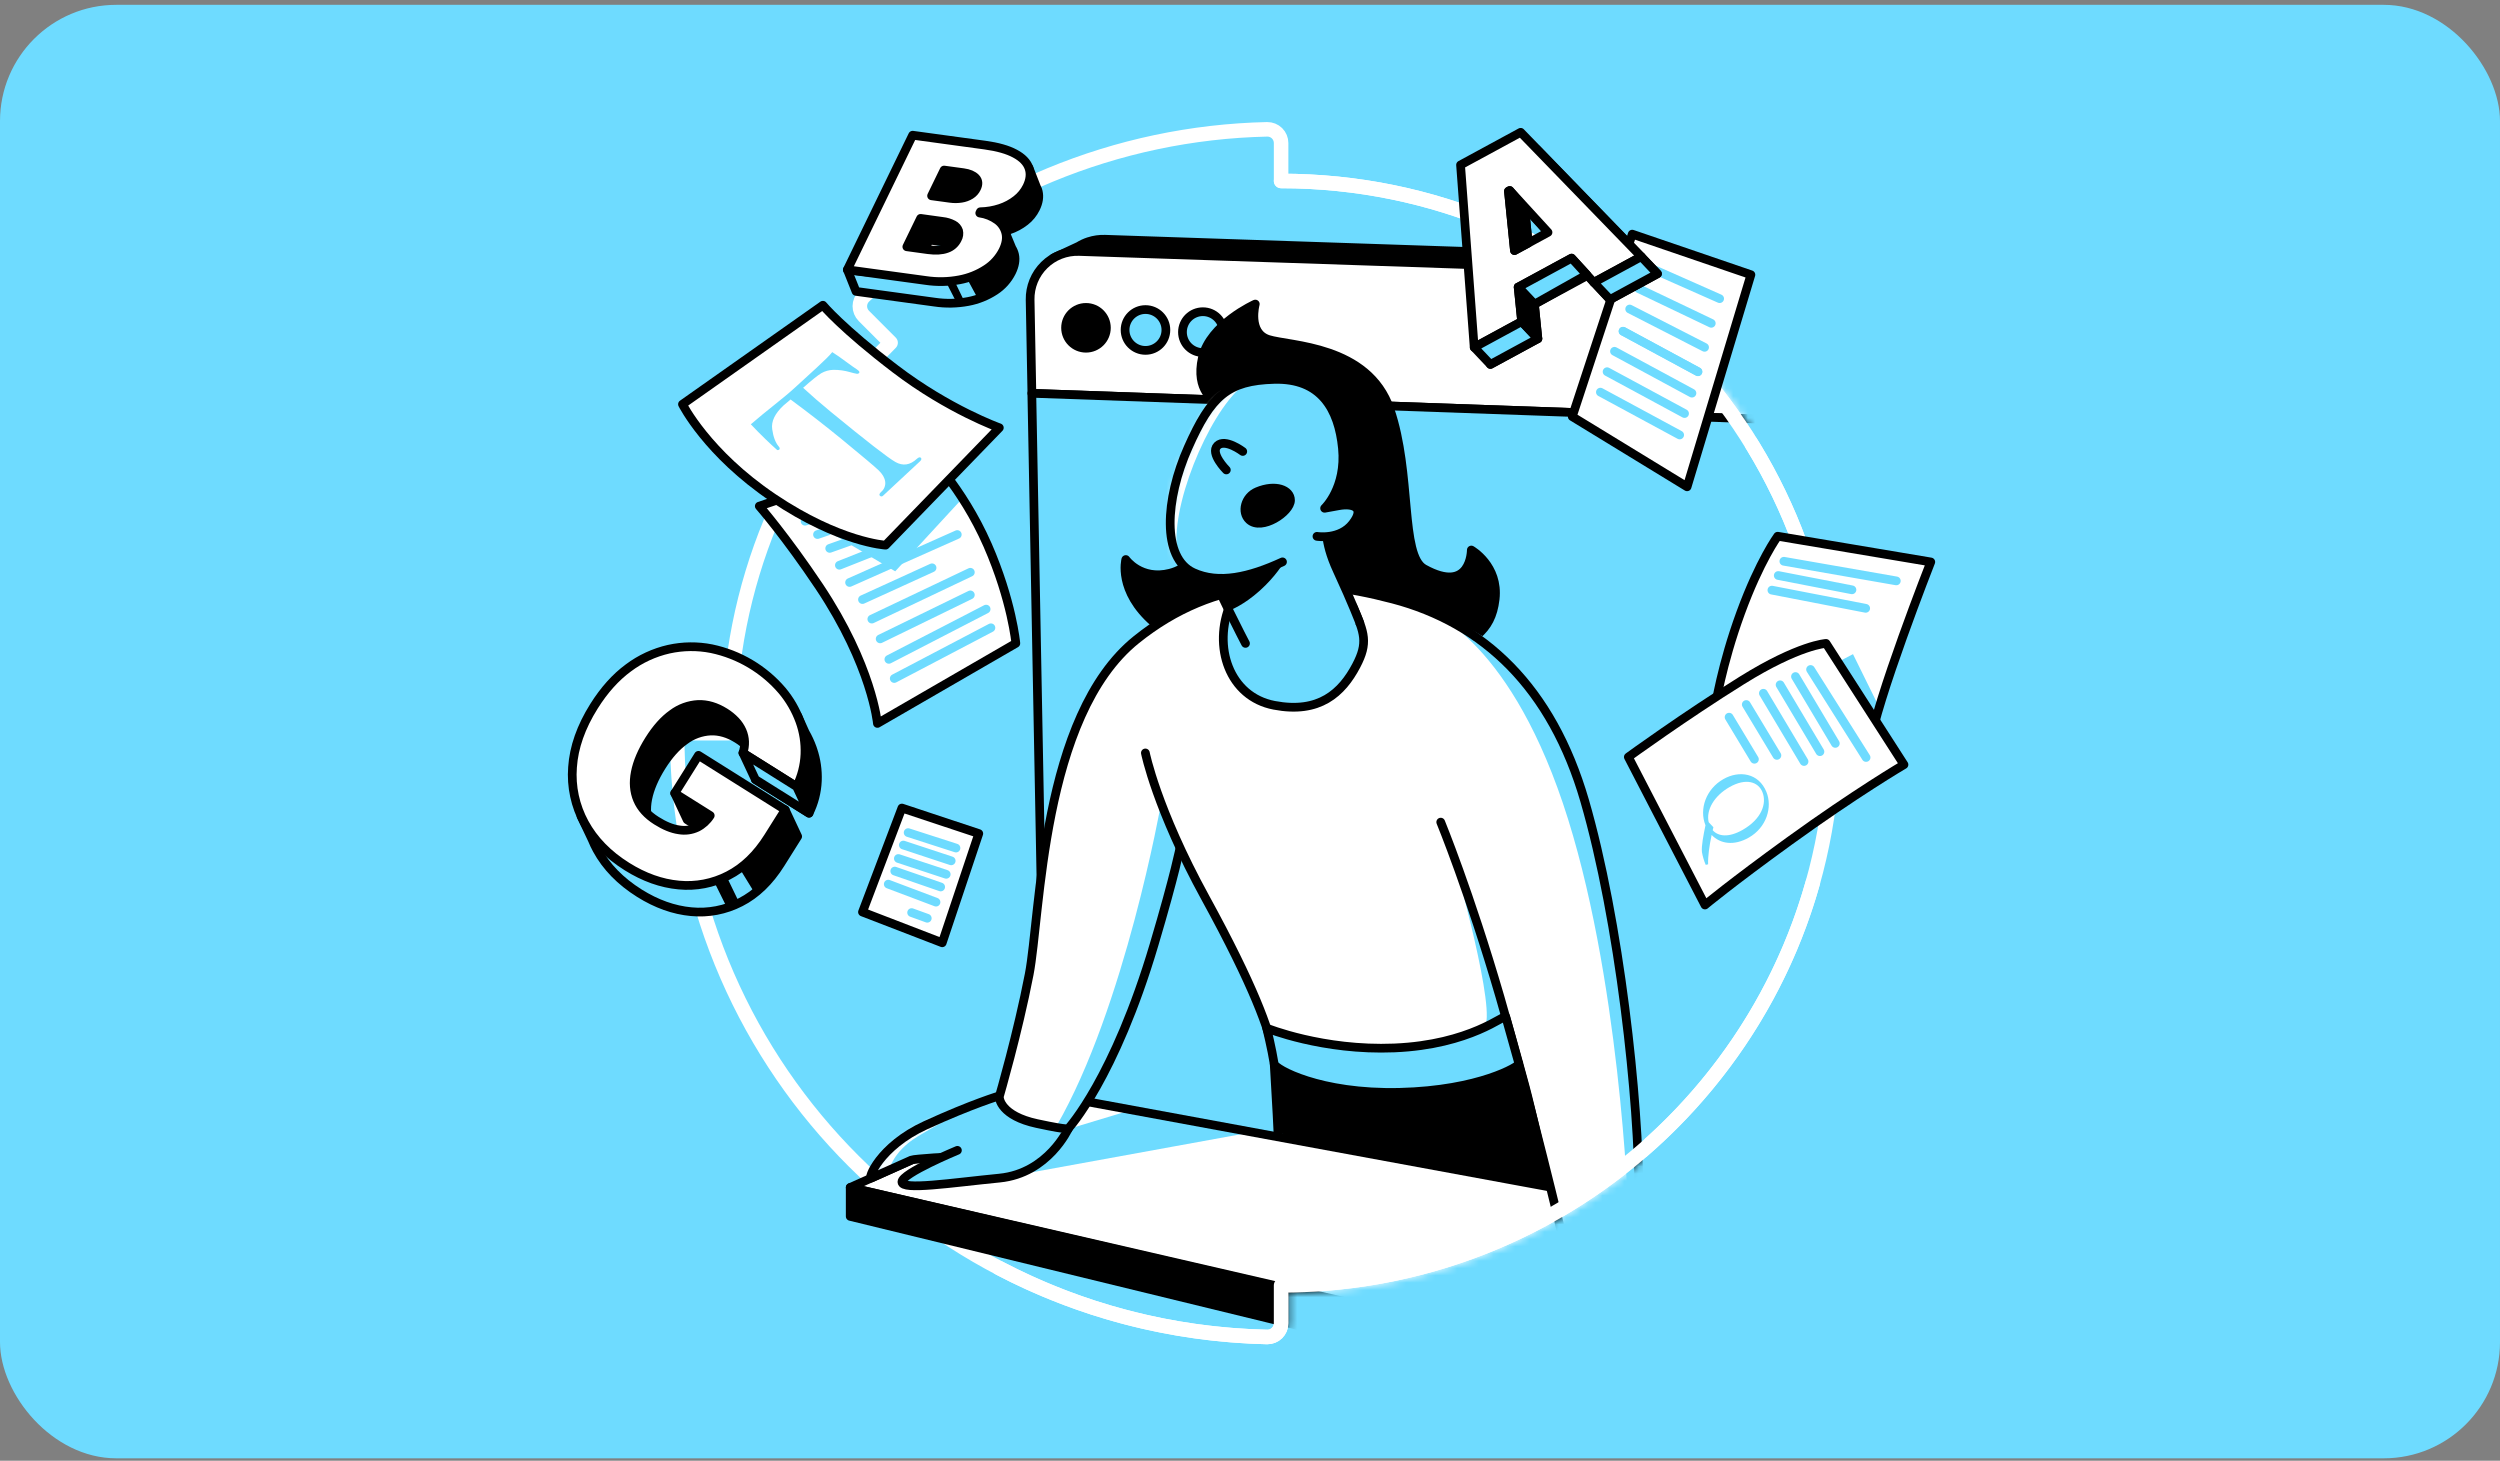 <svg width="344" height="201" viewBox="0 0 344 201" fill="none" xmlns="http://www.w3.org/2000/svg">
<rect x="0" y="0" width="344" height="201" fill="#808080" stroke="none"/>
<rect y="0.665" width="344" height="200" rx="16" fill="#6EDBFF"/>
<g clip-path="url(#clip0_2315_4062)">
<path d="M93.191 102.792C94.184 147.595 129.978 182.978 174.368 183.969C174.617 183.973 174.866 183.926 175.098 183.832C175.33 183.739 175.542 183.601 175.72 183.424C175.897 183.248 176.038 183.039 176.134 182.808C176.231 182.577 176.28 182.329 176.28 182.079V176.863C218.243 176.863 252.264 142.842 252.264 100.878C252.264 58.914 218.247 24.9 176.28 24.902V19.685C176.28 19.435 176.231 19.187 176.135 18.956C176.039 18.725 175.898 18.515 175.72 18.339C175.542 18.163 175.331 18.025 175.098 17.931C174.866 17.838 174.618 17.792 174.368 17.795C153.649 18.25 133.853 26.452 118.883 40.784C118.704 40.958 118.561 41.166 118.463 41.395C118.365 41.625 118.314 41.872 118.312 42.122C118.311 42.372 118.359 42.62 118.454 42.851C118.548 43.082 118.688 43.291 118.865 43.468L122.547 47.16C115.482 54.208 109.88 62.583 106.061 71.803C102.243 81.023 100.283 90.907 100.295 100.886H95.079C94.828 100.886 94.58 100.935 94.349 101.032C94.118 101.128 93.909 101.269 93.733 101.447C93.557 101.626 93.418 101.837 93.325 102.069C93.232 102.301 93.185 102.55 93.189 102.8" fill="#6EDBFF"/>
<path d="M93.191 102.792C94.184 147.595 129.978 182.978 174.368 183.969C174.617 183.973 174.866 183.926 175.098 183.832C175.33 183.739 175.542 183.601 175.72 183.424C175.897 183.248 176.038 183.039 176.134 182.808C176.231 182.577 176.28 182.329 176.28 182.079V176.863C218.243 176.863 252.264 142.842 252.264 100.878C252.264 58.914 218.247 24.9 176.28 24.902V19.685C176.28 19.435 176.231 19.187 176.135 18.956C176.039 18.725 175.898 18.515 175.72 18.339C175.542 18.163 175.331 18.025 175.098 17.931C174.866 17.838 174.618 17.792 174.368 17.795C153.649 18.25 133.853 26.452 118.883 40.784C118.704 40.958 118.561 41.166 118.463 41.395C118.365 41.625 118.314 41.872 118.312 42.122C118.311 42.372 118.359 42.62 118.454 42.851C118.548 43.082 118.688 43.291 118.865 43.468L122.547 47.16C115.482 54.208 109.88 62.583 106.061 71.803C102.243 81.023 100.283 90.907 100.295 100.886H95.079C94.828 100.886 94.58 100.935 94.349 101.032C94.118 101.128 93.909 101.269 93.733 101.447C93.557 101.626 93.418 101.837 93.325 102.069C93.232 102.301 93.185 102.55 93.189 102.8" stroke="white" stroke-width="2" stroke-linecap="round" stroke-linejoin="round"/>
<mask id="mask0_2315_4062" style="mask-type:alpha" maskUnits="userSpaceOnUse" x="92" y="16" width="162" height="169">
<path d="M93.191 125.891C94.184 170.693 129.978 182.978 174.368 183.969C174.617 183.973 174.866 183.926 175.098 183.832C175.33 183.739 175.542 183.601 175.72 183.424C175.897 183.248 176.038 183.039 176.134 182.808C176.231 182.577 176.28 182.329 176.28 182.079V176.863C218.243 176.863 252.264 142.842 252.264 100.878C252.264 58.914 218.247 24.9 176.28 24.902V19.685C176.28 19.435 176.231 19.187 176.135 18.956C176.039 18.725 175.898 18.515 175.72 18.339C175.542 18.163 175.331 18.025 175.098 17.931C174.866 17.838 174.618 17.792 174.368 17.795C153.649 18.25 133.853 26.452 118.883 40.784C118.704 40.958 118.561 41.166 118.463 41.395C118.365 41.625 118.314 41.872 118.312 42.122C118.311 42.372 118.359 42.62 118.454 42.851C118.548 43.082 118.688 43.291 118.865 43.468L122.547 47.16C115.482 54.208 109.88 62.583 106.061 71.803C102.243 81.023 100.283 90.907 100.295 100.886H95.079C94.828 100.886 94.58 100.935 94.349 101.032C94.118 101.128 93.909 101.269 93.733 101.447C93.557 101.626 93.418 101.837 93.325 102.069C93.232 102.301 93.185 142.972 93.189 143.223" fill="#6EDBFF"/>
<path d="M93.191 125.891C94.184 170.693 129.978 182.978 174.368 183.969C174.617 183.973 174.866 183.926 175.098 183.832C175.33 183.739 175.542 183.601 175.72 183.424C175.897 183.248 176.038 183.039 176.134 182.808C176.231 182.577 176.28 182.329 176.28 182.079V176.863C218.243 176.863 252.264 142.842 252.264 100.878C252.264 58.914 218.247 24.9 176.28 24.902V19.685C176.28 19.435 176.231 19.187 176.135 18.956C176.039 18.725 175.898 18.515 175.72 18.339C175.542 18.163 175.331 18.025 175.098 17.931C174.866 17.838 174.618 17.792 174.368 17.795C153.649 18.25 133.853 26.452 118.883 40.784C118.704 40.958 118.561 41.166 118.463 41.395C118.365 41.625 118.314 41.872 118.312 42.122C118.311 42.372 118.359 42.62 118.454 42.851C118.548 43.082 118.688 43.291 118.865 43.468L122.547 47.16C115.482 54.208 109.88 62.583 106.061 71.803C102.243 81.023 100.283 90.907 100.295 100.886H95.079C94.828 100.886 94.58 100.935 94.349 101.032C94.118 101.128 93.909 101.269 93.733 101.447C93.557 101.626 93.418 101.837 93.325 102.069C93.232 102.301 93.185 142.972 93.189 143.223" stroke="white" stroke-width="2" stroke-linecap="round" stroke-linejoin="round"/>
</mask>
<g mask="url(#mask0_2315_4062)">
<path d="M246.841 36.113L152.056 32.921C151.295 32.895 150.538 33.002 149.815 33.238H149.802C149.315 33.398 148.849 33.614 148.412 33.884L144.981 35.481L146.895 35.176C145.839 36.393 145.272 37.959 145.304 39.57L145.549 52.442C162.021 53.044 234.027 55.586 247.356 56.053L246.841 36.113Z" fill="black" stroke="black" stroke-width="1.2" stroke-linecap="round" stroke-linejoin="round"/>
<path d="M243.795 57.732C230.473 57.261 158.459 54.709 141.987 54.121L141.744 41.249C141.728 40.362 141.892 39.482 142.226 38.661C142.561 37.84 143.06 37.096 143.691 36.474C144.322 35.852 145.073 35.365 145.899 35.043C146.725 34.721 147.608 34.57 148.494 34.6L243.285 37.792L243.795 57.732Z" fill="white" stroke="black" stroke-width="1.2" stroke-linecap="round" stroke-linejoin="round"/>
<path d="M165.516 48.51C167.067 48.51 168.324 47.252 168.324 45.701C168.324 44.15 167.067 42.892 165.516 42.892C163.964 42.892 162.707 44.15 162.707 45.701C162.707 47.252 163.964 48.51 165.516 48.51Z" fill="#6EDBFF" stroke="black" stroke-width="1.2" stroke-linecap="round" stroke-linejoin="round"/>
<path d="M143.717 146.387L141.979 54.117C158.451 54.709 230.457 57.261 243.787 57.728L243.803 58.33" fill="#6EDBFF"/>
<path d="M143.717 146.387L141.979 54.117C158.451 54.709 230.457 57.261 243.787 57.728L243.803 58.33" stroke="black" stroke-width="1.2" stroke-linecap="round" stroke-linejoin="round"/>
<path d="M221.859 164.917L145.172 150.782L116.989 163.396C116.989 163.396 199.43 182.657 199.825 182.52C200.22 182.384 221.859 164.917 221.859 164.917Z" fill="white"/>
<path d="M139.181 161.819L172.73 155.708L155.677 152.731L139.181 157.719V161.819Z" fill="#6EDBFF"/>
<path d="M221.859 164.917L145.172 150.782L116.989 163.396C116.989 163.396 199.43 182.657 199.825 182.52C200.22 182.384 221.859 164.917 221.859 164.917Z" stroke="black" stroke-width="1.2" stroke-linecap="round" stroke-linejoin="round"/>
<path d="M168.323 109.167C163.478 122.993 197.286 143.578 197.286 143.578C197.286 143.578 203.519 142.354 203.907 142.354C204.294 142.354 210.228 141.169 209.833 141.431C209.438 141.694 202.458 108.641 202.458 108.641L168.323 109.167Z" fill="white"/>
<path d="M199.631 116.692C199.631 116.692 205.431 136.909 204.478 140.862C203.525 144.814 207.187 139.91 207.187 139.91L199.631 116.692Z" fill="#6EDBFF"/>
<path d="M132.003 154.815C131.87 159.211 131.87 159.614 134.11 158.886C136.348 158.157 146.402 155.293 146.402 155.293C146.402 155.293 136.876 152.494 136.481 152.626C136.086 152.758 132.003 154.815 132.003 154.815Z" fill="#6EDBFF"/>
<path d="M137.534 150.782C137.534 150.782 133.846 151.868 127.394 154.815C120.942 157.762 119.321 162.353 119.894 162.096L125.426 159.62C125.755 159.474 131.212 159.079 131.87 159.219" fill="#6EDBFF"/>
<mask id="mask1_2315_4062" style="mask-type:alpha" maskUnits="userSpaceOnUse" x="119" y="150" width="19" height="13">
<path d="M137.534 150.782C137.534 150.782 133.846 151.868 127.394 154.815C120.942 157.762 119.321 162.353 119.894 162.096L125.426 159.62C125.755 159.474 131.212 159.079 131.87 159.219" fill="#6EDBFF"/>
</mask>
<g mask="url(#mask1_2315_4062)">
<path d="M122.354 160.996C122.354 160.996 122.828 158.506 126.166 156.444C129.505 154.381 134.689 151.767 134.689 151.767C134.689 151.767 124.9 153.631 121.871 157.367C118.841 161.103 119.237 162.105 119.237 162.105L122.354 160.996Z" fill="white"/>
</g>
<path d="M137.534 150.782C137.534 150.782 133.846 151.868 127.394 154.815C120.942 157.762 119.321 162.353 119.894 162.096L125.426 159.62C125.755 159.474 131.212 159.079 131.87 159.219" stroke="black" stroke-width="1.2" stroke-linecap="round" stroke-linejoin="round"/>
<path d="M131.739 158.288C131.739 158.288 124.102 161.45 124.102 162.634C124.102 163.817 130.816 162.766 137.534 162.106C144.251 161.446 147.035 155.243 147.035 155.243" fill="#6EDBFF"/>
<path d="M131.739 158.288C131.739 158.288 124.102 161.45 124.102 162.634C124.102 163.817 130.816 162.766 137.534 162.106C144.251 161.446 147.035 155.243 147.035 155.243" stroke="black" stroke-width="1.2" stroke-linecap="round" stroke-linejoin="round"/>
<path d="M167.239 55.187C167.239 55.187 164.4 53.82 165.453 49.212C166.507 44.603 172.728 41.837 172.728 41.837C172.728 41.837 171.643 45.787 174.534 46.71C177.425 47.633 188.231 47.501 191.258 56.324C194.286 65.148 192.663 76.438 195.957 78.261C202.454 81.859 202.454 75.683 202.454 75.683C202.454 75.683 206.265 77.844 205.73 82.452C205.194 87.061 202.454 88.27 197.705 90.339C192.956 92.407 163.78 89.992 158.765 85.638C153.749 81.284 154.91 76.991 154.91 76.991C154.91 76.991 156.971 79.908 161.011 78.869C170.238 76.505 167.239 55.187 167.239 55.187Z" fill="black" stroke="black" stroke-width="1.2" stroke-linecap="round" stroke-linejoin="round"/>
<path d="M162.4 116.507C162.4 116.507 161.73 120.118 158.802 129.973C153.347 148.387 147.036 155.243 147.036 155.243C147.036 155.243 147.543 155.654 142.67 154.6C137.797 153.547 137.401 151.178 137.534 150.789C137.534 150.789 140.035 142.228 141.616 134.062C143.197 125.896 143.27 98.527 156.367 88.014C167.239 79.284 179.142 79.146 191.653 82.438C204.165 85.73 213.522 94.603 218.048 110.181C222.827 126.643 225.538 151.402 225.538 164.925L215.051 170.41C215.051 170.41 210.625 151.709 206.41 137.224C202.195 122.739 198.244 113.124 198.244 113.124" fill="white"/>
<path d="M159.767 110.516C159.767 110.516 154.8 138.584 145.388 154.914C144.024 157.281 147.031 155.249 147.031 155.249C147.031 155.249 153.098 148.086 156.712 136.39C160.325 124.693 162.255 117.183 162.255 117.183L159.767 110.516Z" fill="#6EDBFF"/>
<path d="M196.22 83.941C196.22 83.941 207.19 87.243 215.051 110.516C222.912 133.79 224.057 166.659 224.057 166.659L226.866 165.1C226.866 165.1 224.057 117.162 217.21 102.413C210.362 87.665 196.22 83.941 196.22 83.941Z" fill="#6EDBFF"/>
<path d="M162.4 116.507C162.4 116.507 161.73 120.118 158.802 129.973C153.347 148.387 147.036 155.243 147.036 155.243C147.036 155.243 147.543 155.654 142.67 154.6C137.797 153.547 137.401 151.178 137.534 150.789C137.534 150.789 140.035 142.228 141.616 134.062C143.197 125.896 143.27 98.527 156.367 88.014C167.239 79.284 179.142 79.146 191.653 82.438C204.165 85.73 213.522 94.603 218.048 110.181C222.827 126.643 225.538 151.402 225.538 164.925L215.051 170.41C215.051 170.41 210.625 151.709 206.41 137.224C202.195 122.739 198.244 113.124 198.244 113.124" stroke="black" stroke-width="1.2" stroke-linecap="round" stroke-linejoin="round"/>
<path d="M169.309 83.09C166.816 88.946 169.135 95.864 175.328 97.049C181.522 98.235 184.644 95.347 186.624 91.584C188.269 88.457 187.763 87.078 186.204 83.559C184.645 80.04 169.309 83.09 169.309 83.09Z" fill="#6EDBFF" stroke="black" stroke-width="1.2" stroke-linecap="round" stroke-linejoin="round"/>
<path d="M171.38 88.533C171.38 88.533 167.012 80.193 165.782 76.505C164.552 72.818 180.137 69.062 181.563 70.974C182.99 72.886 181.914 73.996 184.022 78.544C186.128 83.093 187.105 85.708 187.105 85.708" fill="#6EDBFF"/>
<path d="M171.38 88.533C171.38 88.533 167.012 80.193 165.782 76.505C164.552 72.818 180.137 69.062 181.563 70.974C182.99 72.886 181.914 73.996 184.022 78.544C186.128 83.093 187.105 85.708 187.105 85.708" stroke="black" stroke-width="1.2" stroke-linecap="round" stroke-linejoin="round"/>
<path d="M181.212 73.802C181.212 73.802 184.373 74.329 186.128 72.046C187.884 69.763 186.128 69.237 184.198 69.588L182.266 69.939C182.266 69.939 185.251 67.131 184.724 61.685C184.196 56.24 181.734 52.027 175.328 52.204C168.922 52.38 166.639 54.483 163.477 61.597C160.315 68.712 159.844 76.779 164.201 78.783C167.692 80.388 171.906 79.421 176.472 77.313" fill="#6EDBFF"/>
<mask id="mask2_2315_4062" style="mask-type:alpha" maskUnits="userSpaceOnUse" x="161" y="52" width="26" height="28">
<path d="M181.212 73.802C181.212 73.802 184.373 74.329 186.128 72.046C187.884 69.763 186.128 69.237 184.198 69.588L182.266 69.939C182.266 69.939 185.251 67.131 184.724 61.685C184.196 56.24 181.734 52.027 175.328 52.204C168.922 52.38 166.639 54.483 163.477 61.597C160.315 68.712 159.844 76.779 164.201 78.783C167.692 80.388 171.906 79.421 176.472 77.313" fill="#6EDBFF"/>
</mask>
<g mask="url(#mask2_2315_4062)">
<path d="M171.691 52.615C167.239 55.187 161.459 68.077 161.899 75.013C162.338 81.948 157.284 73.609 160.426 65.884C163.568 58.16 166.378 54.117 168.323 53.592C170.267 53.066 171.691 52.615 171.691 52.615Z" fill="white"/>
</g>
<path d="M181.212 73.802C181.212 73.802 184.373 74.329 186.128 72.046C187.884 69.763 186.128 69.237 184.198 69.588L182.266 69.939C182.266 69.939 185.251 67.131 184.724 61.685C184.196 56.24 181.734 52.027 175.328 52.204C168.922 52.38 166.639 54.483 163.477 61.597C160.315 68.712 159.844 76.779 164.201 78.783C167.692 80.388 171.906 79.421 176.472 77.313" stroke="black" stroke-width="1.2" stroke-linecap="round" stroke-linejoin="round"/>
<path d="M171.003 62.121C171.003 62.121 168.567 60.275 167.514 61.328C166.461 62.382 168.744 64.665 168.744 64.665" fill="#6EDBFF"/>
<path d="M171.003 62.121C171.003 62.121 168.567 60.275 167.514 61.328C166.461 62.382 168.744 64.665 168.744 64.665" stroke="black" stroke-width="1.2" stroke-linecap="round" stroke-linejoin="round"/>
<path d="M157.603 103.604C157.603 103.604 159.131 111.273 165.848 123.521C172.566 135.77 174.676 141.827 175.214 144.882C175.615 147.121 188.5 147.49 197.982 146.042C207.463 144.593 205.586 148.939 205.586 148.939" fill="white"/>
<path d="M157.603 103.604C157.603 103.604 159.131 111.273 165.848 123.521C172.566 135.77 174.676 141.827 175.214 144.882C175.615 147.121 188.5 147.49 197.982 146.042C207.463 144.593 205.586 148.939 205.586 148.939" stroke="black" stroke-width="1.2" stroke-linecap="round" stroke-linejoin="round"/>
<path d="M175.328 146.387C175.659 151.769 175.892 156.444 175.834 155.919C175.818 155.764 213.135 163.4 213.038 163.029C212.942 162.658 210.701 152.572 209.853 149.48L209.004 146.387C208.334 146.854 204.211 149.368 194.183 150.21C183.205 151.133 175.328 146.387 175.328 146.387Z" fill="black" stroke="black" stroke-width="1.2" stroke-linecap="round" stroke-linejoin="round"/>
<path d="M172.993 67.649C175.494 66.596 177.575 67.386 177.573 68.835C177.573 70.454 173.601 73.078 171.905 71.533C170.754 70.482 171.312 68.356 172.993 67.649Z" fill="black" stroke="black" stroke-width="1.2" stroke-linecap="round" stroke-linejoin="round"/>
<path d="M116.989 163.398V167.375L199.827 187.568V182.521L116.989 163.398Z" fill="black" stroke="black" stroke-width="1.2" stroke-linecap="round" stroke-linejoin="round"/>
<path d="M166.81 79.34L169.304 83.94C169.304 83.94 171.109 83.288 173.354 81.268C175.599 79.247 176.587 77.472 176.587 77.472C176.587 77.472 173.354 79.133 169.936 79.572C166.399 80.02 166.81 79.34 166.81 79.34Z" fill="black"/>
<path d="M174.299 141.467C174.299 141.467 175.001 144.328 175.328 146.387C175.437 147.079 181.516 150.57 192.582 150.307C203.649 150.044 209.088 146.678 209.008 146.387C208.928 146.096 207.309 140.324 207.191 139.91C207.072 139.497 202.375 143.758 191.842 144.198C182.011 144.607 174.299 141.467 174.299 141.467Z" fill="#6EDBFF" stroke="black" stroke-width="1.2" stroke-linecap="round" stroke-linejoin="round"/>
</g>
<path d="M252.268 100.887C252.268 58.919 218.247 24.898 176.279 24.9" stroke="white" stroke-width="2" stroke-linecap="round" stroke-linejoin="round"/>
<path d="M249.446 121.449C240.476 153.419 211.114 176.862 176.279 176.862V182.078C176.28 182.329 176.231 182.576 176.135 182.808C176.039 183.038 175.897 183.248 175.719 183.424C175.542 183.6 175.33 183.739 175.098 183.832C174.866 183.926 174.618 183.972 174.368 183.969C161.057 183.671 148.52 180.282 137.462 174.473" stroke="white" stroke-width="2" stroke-linecap="round" stroke-linejoin="round"/>
<path d="M104.479 69.642L127.234 61.964C127.234 61.964 132.326 66.867 135.893 75.005C139.251 82.687 139.779 88.525 139.779 88.525L120.734 99.544C120.734 99.544 120.025 91.643 112.738 80.721C108.108 73.801 104.479 69.642 104.479 69.642Z" fill="white"/>
<path d="M108.788 70.027L123.181 78.614L132.667 68.316L129.14 63.775L108.788 70.027Z" fill="#6EDBFF"/>
<path d="M123.049 93.362L136.351 86.382" stroke="#6EDBFF" stroke-width="1.2" stroke-linecap="round" stroke-linejoin="round"/>
<path d="M122.307 90.728L135.691 83.814" stroke="#6EDBFF" stroke-width="1.2" stroke-linecap="round" stroke-linejoin="round"/>
<path d="M121.11 87.909L133.518 81.858" stroke="#6EDBFF" stroke-width="1.2" stroke-linecap="round" stroke-linejoin="round"/>
<path d="M119.963 85.187L133.518 78.745" stroke="#6EDBFF" stroke-width="1.2" stroke-linecap="round" stroke-linejoin="round"/>
<path d="M118.677 82.498L128.251 78.13" stroke="#6EDBFF" stroke-width="1.2" stroke-linecap="round" stroke-linejoin="round"/>
<path d="M116.903 80.149L131.722 73.554" stroke="#6EDBFF" stroke-width="1.2" stroke-linecap="round" stroke-linejoin="round"/>
<path d="M115.499 77.779L122.477 75.012" stroke="#6EDBFF" stroke-width="1.2" stroke-linecap="round" stroke-linejoin="round"/>
<path d="M114.167 75.458L116.904 74.487" stroke="#6EDBFF" stroke-width="1.2" stroke-linecap="round" stroke-linejoin="round"/>
<path d="M112.489 73.554L113.89 73.071" stroke="#6EDBFF" stroke-width="1.2" stroke-linecap="round" stroke-linejoin="round"/>
<path d="M110.776 71.721L111.471 71.524" stroke="#6EDBFF" stroke-width="1.2" stroke-linecap="round" stroke-linejoin="round"/>
<path d="M104.479 69.642L127.234 61.964C127.234 61.964 132.326 66.867 135.893 75.005C139.251 82.687 139.779 88.525 139.779 88.525L120.734 99.544C120.734 99.544 120.025 91.643 112.738 80.721C108.108 73.801 104.479 69.642 104.479 69.642Z" stroke="black" stroke-width="1.2" stroke-linecap="round" stroke-linejoin="round"/>
<path d="M93.909 55.626C93.909 55.626 97.28 62.371 106.41 68.516C115.541 74.662 121.859 75.013 121.859 75.013L137.508 58.858C137.508 58.858 130.59 56.398 123.215 50.779C115.84 45.159 113.23 42.001 113.23 42.001L93.909 55.626Z" fill="white" stroke="black" stroke-width="1.2" stroke-linecap="round" stroke-linejoin="round"/>
<path d="M111.861 103.174L111.849 103.144C111.821 103.059 111.795 102.975 111.765 102.893C111.501 102.162 111.173 101.456 110.786 100.782L109.757 98.493L110.002 99.562C109.789 99.267 109.566 98.975 109.327 98.686C106.819 95.748 103.409 93.723 99.629 92.926C97.684 92.54 95.681 92.561 93.745 92.988C91.727 93.445 89.828 94.324 88.175 95.568C86.418 96.857 84.84 98.616 83.442 100.843C81.661 103.681 80.677 106.477 80.493 109.233C80.396 110.577 80.491 111.928 80.774 113.245L79.951 112.291L81.472 115.5C81.668 115.981 81.89 116.449 82.138 116.905C83.419 119.263 85.37 121.265 87.99 122.91C90.339 124.381 92.713 125.227 95.113 125.448C97.456 125.675 99.816 125.222 101.908 124.141C104.039 123.054 105.875 121.283 107.415 118.829L109.759 115.095L108.047 111.444L107.147 113.45L97.823 107.596L95.715 110.952L92.842 109.147L94.553 112.798L99.44 115.868C99.002 116.56 98.385 117.122 97.655 117.495C96.867 117.866 95.982 117.984 95.125 117.83C94.179 117.69 93.151 117.27 92.039 116.572C90.776 115.779 89.907 114.818 89.431 113.689C88.955 112.56 88.855 111.302 89.13 109.915C89.406 108.523 90.038 107.038 91.028 105.461C92.018 103.884 93.08 102.694 94.216 101.89C95.244 101.109 96.484 100.656 97.773 100.588C99.005 100.541 100.235 100.903 101.463 101.675C101.996 102.002 102.483 102.399 102.913 102.853C103.291 103.249 103.598 103.708 103.82 104.209C104.024 104.678 104.141 105.18 104.165 105.69C104.183 106.222 104.105 106.754 103.932 107.258L111.32 111.897C112.014 110.507 112.407 108.986 112.471 107.433C112.529 105.988 112.322 104.545 111.861 103.174Z" fill="black"/>
<path d="M100.331 125.498L97.105 118.979L79.716 111.921L82.026 116.542L84.047 119.717L87.8 122.893L92.709 124.915L96.462 125.498H100.331Z" fill="#6EDBFF"/>
<path d="M99.408 119.429L102.227 125.255L104.48 123.916L100.923 118.122L99.408 119.429Z" fill="#6EDBFF"/>
<path d="M111.861 103.174L111.849 103.144C111.821 103.059 111.795 102.975 111.765 102.893C111.501 102.162 111.173 101.456 110.786 100.782L109.757 98.493L110.002 99.562C109.789 99.267 109.566 98.975 109.327 98.686C106.819 95.748 103.409 93.723 99.629 92.926C97.684 92.54 95.681 92.561 93.745 92.988C91.727 93.445 89.828 94.324 88.175 95.568C86.418 96.857 84.84 98.616 83.442 100.843C81.661 103.681 80.677 106.477 80.493 109.233C80.396 110.577 80.491 111.928 80.774 113.245L79.951 112.291L81.472 115.5C81.668 115.981 81.89 116.449 82.138 116.905C83.419 119.263 85.37 121.265 87.99 122.91C90.339 124.381 92.713 125.227 95.113 125.448C97.456 125.675 99.816 125.222 101.908 124.141C104.039 123.054 105.875 121.283 107.415 118.829L109.759 115.095L108.047 111.444L107.147 113.45L97.823 107.596L95.715 110.952L92.842 109.147L94.553 112.798L99.44 115.868C99.002 116.56 98.385 117.122 97.655 117.495C96.867 117.866 95.982 117.984 95.125 117.83C94.179 117.69 93.151 117.27 92.039 116.572C90.776 115.779 89.907 114.818 89.431 113.689C88.955 112.56 88.855 111.302 89.13 109.915C89.406 108.523 90.038 107.038 91.028 105.461C92.018 103.884 93.08 102.694 94.216 101.89C95.244 101.109 96.484 100.656 97.773 100.588C99.005 100.541 100.235 100.903 101.463 101.675C101.996 102.002 102.483 102.399 102.913 102.853C103.291 103.249 103.598 103.708 103.82 104.209C104.024 104.678 104.141 105.18 104.165 105.69C104.183 106.222 104.105 106.754 103.932 107.258L111.32 111.897C112.014 110.507 112.407 108.986 112.471 107.433C112.529 105.988 112.322 104.545 111.861 103.174Z" stroke="black" stroke-width="1.2" stroke-linecap="round" stroke-linejoin="round"/>
<path d="M142.863 26.372C142.842 26.278 142.816 26.184 142.783 26.093C142.733 25.955 142.671 25.82 142.598 25.692L141.595 23.122L141.451 24.48C141.263 24.349 141.067 24.228 140.865 24.119C139.857 23.575 138.48 23.184 136.732 22.948L126.782 21.587L118.994 37.618L116.603 37.124L117.788 40.095L128.59 41.572C130.128 41.803 131.693 41.773 133.221 41.484C134.536 41.238 135.791 40.734 136.91 40.001C137.89 39.366 138.682 38.479 139.203 37.433C139.629 36.56 139.762 35.766 139.605 35.053C139.532 34.731 139.405 34.423 139.229 34.143L138.447 32.247L138.487 33.318L138.421 33.262C137.714 32.747 136.89 32.414 136.024 32.293L136.11 32.112C137.031 32.097 137.946 31.941 138.82 31.649C139.629 31.384 140.386 30.98 141.055 30.455C141.672 29.976 142.171 29.362 142.514 28.659C142.915 27.837 143.025 27.075 142.863 26.372ZM132.932 35.882C132.787 36.186 132.582 36.457 132.33 36.68C132.078 36.903 131.784 37.073 131.465 37.18C130.787 37.425 129.925 37.476 128.881 37.333L125.968 36.931L127.868 33.025L130.877 33.436C131.407 33.49 131.922 33.646 132.394 33.894C132.731 34.068 132.987 34.365 133.108 34.724C133.197 35.119 133.134 35.532 132.932 35.882ZM135.568 28.878C135.387 29.255 135.102 29.572 134.747 29.793C134.363 30.033 133.933 30.193 133.486 30.265C132.974 30.347 132.452 30.351 131.939 30.276L129.384 29.925L131.106 26.382L133.75 26.745C134.527 26.85 135.096 27.089 135.455 27.464C135.805 27.829 135.847 28.302 135.568 28.874V28.878Z" fill="black"/>
<path d="M117.828 40.027L116.673 37.14L129.767 38.004L131.958 42.298L117.828 40.027Z" fill="#6EDBFF"/>
<path d="M130.73 37.409L133.627 43.394L135.209 42.298L132.562 37.409H130.73Z" fill="#6EDBFF"/>
<path d="M142.863 26.372C142.842 26.278 142.816 26.184 142.783 26.093C142.733 25.955 142.671 25.82 142.598 25.692L141.595 23.122L141.451 24.48C141.263 24.349 141.067 24.228 140.865 24.119C139.857 23.575 138.48 23.184 136.732 22.948L126.782 21.587L119.272 37.429L116.603 37.124L117.788 40.095L128.59 41.572C130.128 41.803 131.693 41.773 133.221 41.484C134.536 41.238 135.791 40.734 136.91 40.001C137.89 39.366 138.682 38.479 139.203 37.433C139.629 36.56 139.762 35.766 139.605 35.053C139.532 34.731 139.405 34.423 139.229 34.143L138.447 32.247L138.487 33.318L138.421 33.262C137.714 32.747 136.89 32.414 136.024 32.293L136.11 32.112C137.031 32.097 137.946 31.941 138.82 31.649C139.629 31.384 140.386 30.98 141.055 30.455C141.672 29.976 142.171 29.362 142.514 28.659C142.915 27.837 143.025 27.075 142.863 26.372ZM132.932 35.882C132.787 36.186 132.582 36.457 132.33 36.68C132.078 36.903 131.784 37.073 131.465 37.18C130.787 37.425 129.925 37.476 128.881 37.333L125.968 36.931L127.868 33.025L130.877 33.436C131.407 33.49 131.922 33.646 132.394 33.894C132.731 34.068 132.987 34.365 133.108 34.724C133.197 35.119 133.134 35.532 132.932 35.882ZM135.568 28.878C135.387 29.255 135.102 29.572 134.747 29.793C134.363 30.033 133.933 30.193 133.486 30.265C132.974 30.347 132.452 30.351 131.939 30.276L129.384 29.925L131.106 26.382L133.75 26.745C134.527 26.85 135.096 27.089 135.455 27.464C135.805 27.829 135.847 28.302 135.568 28.874V28.878Z" stroke="black" stroke-width="1.2" stroke-linecap="round" stroke-linejoin="round"/>
<path d="M149.431 47.916C150.982 47.916 152.24 46.658 152.24 45.107C152.24 43.556 150.982 42.298 149.431 42.298C147.88 42.298 146.622 43.556 146.622 45.107C146.622 46.658 147.88 47.916 149.431 47.916Z" fill="black" stroke="black" stroke-width="1.2" stroke-linecap="round" stroke-linejoin="round"/>
<path d="M157.619 48.213C159.17 48.213 160.427 46.955 160.427 45.404C160.427 43.853 159.17 42.595 157.619 42.595C156.067 42.595 154.81 43.853 154.81 45.404C154.81 46.955 156.067 48.213 157.619 48.213Z" fill="#6EDBFF" stroke="black" stroke-width="1.2" stroke-linecap="round" stroke-linejoin="round"/>
<path d="M124.102 111.186L118.677 125.497L129.651 129.726L134.681 114.697L124.102 111.186Z" fill="white" stroke="black" stroke-width="1.2" stroke-linecap="round" stroke-linejoin="round"/>
<path d="M110.054 99.237C109.494 97.702 108.67 96.276 107.618 95.024C105.11 92.086 101.7 90.061 97.92 89.264C95.975 88.876 93.97 88.898 92.033 89.326C90.016 89.784 88.118 90.662 86.464 91.904C84.706 93.196 83.129 94.955 81.731 97.181C79.949 100.021 78.966 102.818 78.78 105.573C78.576 108.235 79.148 110.898 80.427 113.241C81.707 115.599 83.658 117.601 86.279 119.244C88.629 120.716 91.003 121.562 93.402 121.782C95.745 122.011 98.104 121.557 100.195 120.476C102.326 119.389 104.161 117.619 105.702 115.166L108.048 111.432L96.11 103.936L92.842 109.152L97.729 112.22C97.29 112.913 96.673 113.476 95.942 113.847C95.154 114.219 94.271 114.337 93.414 114.185C92.469 114.051 91.441 113.631 90.328 112.925C89.067 112.131 88.197 111.17 87.72 110.042C87.242 108.913 87.142 107.652 87.419 106.26C87.694 104.87 88.327 103.386 89.317 101.807C90.306 100.229 91.369 99.039 92.503 98.236C93.534 97.456 94.776 97.003 96.068 96.936C97.3 96.892 98.529 97.255 99.756 98.024C100.288 98.352 100.777 98.748 101.208 99.201C101.586 99.599 101.893 100.058 102.115 100.559C102.319 101.028 102.436 101.53 102.458 102.04C102.477 102.573 102.398 103.103 102.225 103.607L109.61 108.244C110.305 106.854 110.698 105.334 110.762 103.782C110.824 102.235 110.583 100.692 110.054 99.237Z" fill="white" stroke="black" stroke-width="1.2" stroke-linecap="round" stroke-linejoin="round"/>
<path d="M138.015 34.455C138.44 33.581 138.571 32.787 138.407 32.074C138.239 31.355 137.819 30.719 137.222 30.284C136.512 29.768 135.685 29.435 134.815 29.315L134.902 29.135C135.823 29.117 136.737 28.961 137.612 28.671C138.421 28.406 139.177 28.002 139.847 27.477C140.462 27 140.961 26.39 141.306 25.692C141.763 24.756 141.855 23.897 141.582 23.116C141.309 22.334 140.67 21.676 139.664 21.14C138.657 20.596 137.279 20.205 135.531 19.966L125.58 18.605L116.59 37.118L127.392 38.594C128.93 38.826 130.495 38.795 132.022 38.504C133.338 38.26 134.592 37.757 135.712 37.023C136.696 36.389 137.491 35.502 138.015 34.455ZM129.908 23.399L132.552 23.76C133.327 23.867 133.896 24.107 134.257 24.48C134.616 24.853 134.659 25.327 134.38 25.898C134.199 26.276 133.914 26.593 133.559 26.813C133.171 27.054 132.739 27.213 132.287 27.281C131.775 27.363 131.253 27.366 130.74 27.291L128.186 26.942L129.908 23.399ZM130.275 34.2C129.598 34.447 128.737 34.498 127.693 34.355L124.78 33.954L126.675 30.049L129.673 30.465C130.202 30.518 130.717 30.674 131.188 30.922C131.525 31.095 131.781 31.392 131.902 31.751C131.996 32.142 131.937 32.555 131.738 32.904C131.593 33.207 131.389 33.478 131.137 33.701C130.886 33.923 130.593 34.093 130.275 34.2Z" fill="white" stroke="black" stroke-width="1.2" stroke-linecap="round" stroke-linejoin="round"/>
<path d="M108.782 54.97C108.32 55.347 107.999 55.618 107.823 55.783C106.627 56.895 106.104 57.985 106.254 59.051C106.403 60.117 106.702 60.91 107.148 61.43C107.313 61.613 107.335 61.759 107.213 61.872C107.175 61.9 107.132 61.92 107.086 61.93C107.039 61.939 106.992 61.939 106.946 61.928C106.067 61.157 104.667 59.823 103.314 58.383C105.457 56.513 107.829 54.783 109.44 53.283C111.087 51.748 113.872 49.31 114.516 48.452C115.13 48.84 115.745 49.267 116.361 49.734C117.072 50.259 117.581 50.619 117.888 50.813C117.954 50.859 118.023 50.909 118.089 50.965C118.271 51.114 118.305 51.244 118.189 51.351C118.152 51.384 118.109 51.409 118.061 51.424C118.014 51.439 117.964 51.444 117.914 51.437C117.589 51.377 117.268 51.299 116.951 51.204C116.205 50.986 115.431 50.881 114.654 50.891C114.075 50.907 113.509 51.066 113.007 51.355C112.533 51.636 111.7 52.304 110.507 53.361C111.589 54.365 112.868 55.475 114.345 56.69C119.232 60.702 122.19 62.997 123.217 63.575C124.244 64.153 125.226 64.006 126.162 63.134C126.389 62.933 126.563 62.871 126.696 62.977C126.828 63.084 126.816 63.266 126.602 63.467L121.496 68.22C121.469 68.248 121.437 68.271 121.401 68.287C121.365 68.302 121.327 68.311 121.288 68.311C121.249 68.311 121.21 68.302 121.175 68.287C121.139 68.271 121.107 68.248 121.08 68.22C120.936 68.101 120.994 67.921 121.253 67.678C121.456 67.51 121.614 67.293 121.71 67.047C121.806 66.801 121.838 66.535 121.802 66.274C121.734 65.747 121.431 65.226 120.892 64.711C120.353 64.196 118.703 62.805 115.942 60.538C113.584 58.606 111.197 56.75 108.782 54.97Z" fill="#6EDBFF"/>
<path d="M103.939 107.258L102.228 103.604L109.615 108.243L111.326 111.897L103.939 107.258Z" fill="#6EDBFF" stroke="black" stroke-width="1.2" stroke-linecap="round" stroke-linejoin="round"/>
<path d="M124.959 114.567L131.544 116.691" stroke="#6EDBFF" stroke-width="1.2" stroke-linecap="round" stroke-linejoin="round"/>
<path d="M124.301 116.279L130.885 118.451" stroke="#6EDBFF" stroke-width="1.2" stroke-linecap="round" stroke-linejoin="round"/>
<path d="M123.614 118.13L130.199 120.305" stroke="#6EDBFF" stroke-width="1.2" stroke-linecap="round" stroke-linejoin="round"/>
<path d="M123.118 119.862L129.436 122.047" stroke="#6EDBFF" stroke-width="1.2" stroke-linecap="round" stroke-linejoin="round"/>
<path d="M122.224 121.657L128.795 124.135" stroke="#6EDBFF" stroke-width="1.2" stroke-linecap="round" stroke-linejoin="round"/>
<path d="M125.44 125.572L127.593 126.352" stroke="#6EDBFF" stroke-width="1.2" stroke-linecap="round" stroke-linejoin="round"/>
<path d="M224.596 32.218L216.342 57.327L232.145 66.985L240.925 37.802L224.596 32.218Z" fill="white" stroke="black" stroke-width="1.2" stroke-linecap="round" stroke-linejoin="round"/>
<path d="M220.214 53.959L231.122 59.852" stroke="#6EDBFF" stroke-width="1.2" stroke-linecap="round" stroke-linejoin="round"/>
<path d="M221.135 51.146L231.794 56.904" stroke="#6EDBFF" stroke-width="1.2" stroke-linecap="round" stroke-linejoin="round"/>
<path d="M222.153 48.339L232.813 54.099" stroke="#6EDBFF" stroke-width="1.2" stroke-linecap="round" stroke-linejoin="round"/>
<path d="M223.333 45.579L233.637 51.147" stroke="#6EDBFF" stroke-width="1.2" stroke-linecap="round" stroke-linejoin="round"/>
<path d="M223.333 45.579L233.637 51.147" stroke="#6EDBFF" stroke-width="1.2" stroke-linecap="round" stroke-linejoin="round"/>
<path d="M224.244 42.521L234.549 47.794" stroke="#6EDBFF" stroke-width="1.2" stroke-linecap="round" stroke-linejoin="round"/>
<path d="M225.474 39.714L235.471 44.487" stroke="#6EDBFF" stroke-width="1.2" stroke-linecap="round" stroke-linejoin="round"/>
<path d="M225.988 36.388L236.623 41.096" stroke="#6EDBFF" stroke-width="1.2" stroke-linecap="round" stroke-linejoin="round"/>
<path d="M221.536 41.212L228.066 37.667L211.474 20.559L203.202 25.048L205.08 50.144L211.61 46.599L211.129 41.86L218.48 37.872L221.536 41.212ZM210.621 36.835L209.793 28.659L209.967 28.565L215.238 34.325L210.621 36.835Z" fill="white" stroke="black" stroke-width="1.2" stroke-linecap="round" stroke-linejoin="round"/>
<path d="M219.307 38.86L225.838 35.315L209.244 18.205L200.972 22.695L202.849 47.794L209.38 44.246L208.901 39.51L216.252 35.519L219.307 38.86ZM208.391 34.478L207.564 26.306L207.739 26.212L213.007 31.972L208.391 34.478Z" fill="white" stroke="black" stroke-width="1.2" stroke-linecap="round" stroke-linejoin="round"/>
<path d="M205.08 50.148L202.852 47.794L209.382 44.249L211.611 46.602L205.08 50.148Z" fill="#6EDBFF" stroke="black" stroke-width="1.2" stroke-linecap="round" stroke-linejoin="round"/>
<path d="M219.307 38.86L221.536 41.215L228.066 37.67L225.837 35.315L219.307 38.86Z" fill="#6EDBFF" stroke="black" stroke-width="1.2" stroke-linecap="round" stroke-linejoin="round"/>
<path d="M208.902 39.51L211.132 41.865L218.34 37.802L216.251 35.519L208.902 39.51Z" fill="#6EDBFF" stroke="black" stroke-width="1.2" stroke-linecap="round" stroke-linejoin="round"/>
<path d="M208.902 39.51L211.132 41.865L211.611 46.602L209.382 44.249L208.902 39.51Z" fill="black" stroke="black" stroke-width="1.2" stroke-linecap="round" stroke-linejoin="round"/>
<path d="M207.738 26.214L209.795 28.664L210.28 33.457L208.392 34.482L207.563 26.31L207.738 26.214Z" fill="black" stroke="black" stroke-width="1.2" stroke-linecap="round" stroke-linejoin="round"/>
<path d="M236.007 97.311C236.007 97.311 236.883 91.519 239.518 84.32C242.152 77.122 244.61 73.785 244.61 73.785L265.676 77.326C265.676 77.326 258.132 96.528 257.249 102.758C256.367 108.987 236.007 97.311 236.007 97.311Z" fill="white"/>
<path d="M252.91 91.088L254.973 90.011L258.578 97.321L256.945 103.605L252.91 91.088Z" fill="#6EDBFF"/>
<path d="M236.007 97.311C236.007 97.311 236.883 91.519 239.518 84.32C242.152 77.122 244.61 73.785 244.61 73.785L265.676 77.326C265.676 77.326 258.132 96.528 257.249 102.758C256.367 108.987 236.007 97.311 236.007 97.311Z" stroke="black" stroke-width="1.2" stroke-linecap="round" stroke-linejoin="round"/>
<path d="M224.058 104.163C224.058 104.163 231.784 98.545 239.684 93.625C247.585 88.706 251.267 88.533 251.267 88.533L261.987 105.216C261.987 105.216 255.402 109.078 246.183 115.751C238.174 121.551 234.602 124.53 234.602 124.53L224.058 104.163Z" fill="white" stroke="black" stroke-width="1.2" stroke-linecap="round" stroke-linejoin="round"/>
<path d="M243.057 108.965C241.996 106.369 239.321 105.956 237.126 107.214C234.765 108.556 233.772 111.323 234.673 113.56C234.4 114.866 234.093 116.435 234.187 117.255C234.295 117.857 234.469 118.444 234.707 119.007L235.036 118.927C235 117.819 235.205 116.379 235.521 114.89C236.703 116.126 238.599 116.415 240.639 115.253C243.079 113.865 243.918 111.068 243.057 108.965ZM239.783 114.194C237.855 115.289 236.432 115.095 235.666 114.24C235.698 114.101 235.73 113.963 235.764 113.827L235.116 113.137C234.727 111.469 235.868 109.505 237.981 108.303C240.274 106.999 241.94 107.599 242.503 108.977C243.161 110.589 242.359 112.723 239.783 114.194Z" fill="#6EDBFF"/>
<path d="M245.458 77.23L260.933 79.931" stroke="#6EDBFF" stroke-width="1.2" stroke-linecap="round" stroke-linejoin="round"/>
<path d="M244.687 79.19L254.828 81.158" stroke="#6EDBFF" stroke-width="1.2" stroke-linecap="round" stroke-linejoin="round"/>
<path d="M243.812 81.203L256.718 83.706" stroke="#6EDBFF" stroke-width="1.2" stroke-linecap="round" stroke-linejoin="round"/>
<path d="M249.133 92.12L256.773 104.23" stroke="#6EDBFF" stroke-width="1.2" stroke-linecap="round" stroke-linejoin="round"/>
<path d="M247.058 93.092L252.541 102.292" stroke="#6EDBFF" stroke-width="1.2" stroke-linecap="round" stroke-linejoin="round"/>
<path d="M244.94 94.228L250.424 103.431" stroke="#6EDBFF" stroke-width="1.2" stroke-linecap="round" stroke-linejoin="round"/>
<path d="M242.64 95.391L248.237 104.783" stroke="#6EDBFF" stroke-width="1.2" stroke-linecap="round" stroke-linejoin="round"/>
<path d="M240.288 96.94L244.503 103.942" stroke="#6EDBFF" stroke-width="1.2" stroke-linecap="round" stroke-linejoin="round"/>
<path d="M237.921 98.683L241.408 104.474" stroke="#6EDBFF" stroke-width="1.2" stroke-linecap="round" stroke-linejoin="round"/>
</g>
<defs>
<clipPath id="clip0_2315_4062">
<rect width="208" height="168.435" fill="white" transform="translate(68 16.665)"/>
</clipPath>
</defs>
</svg>

